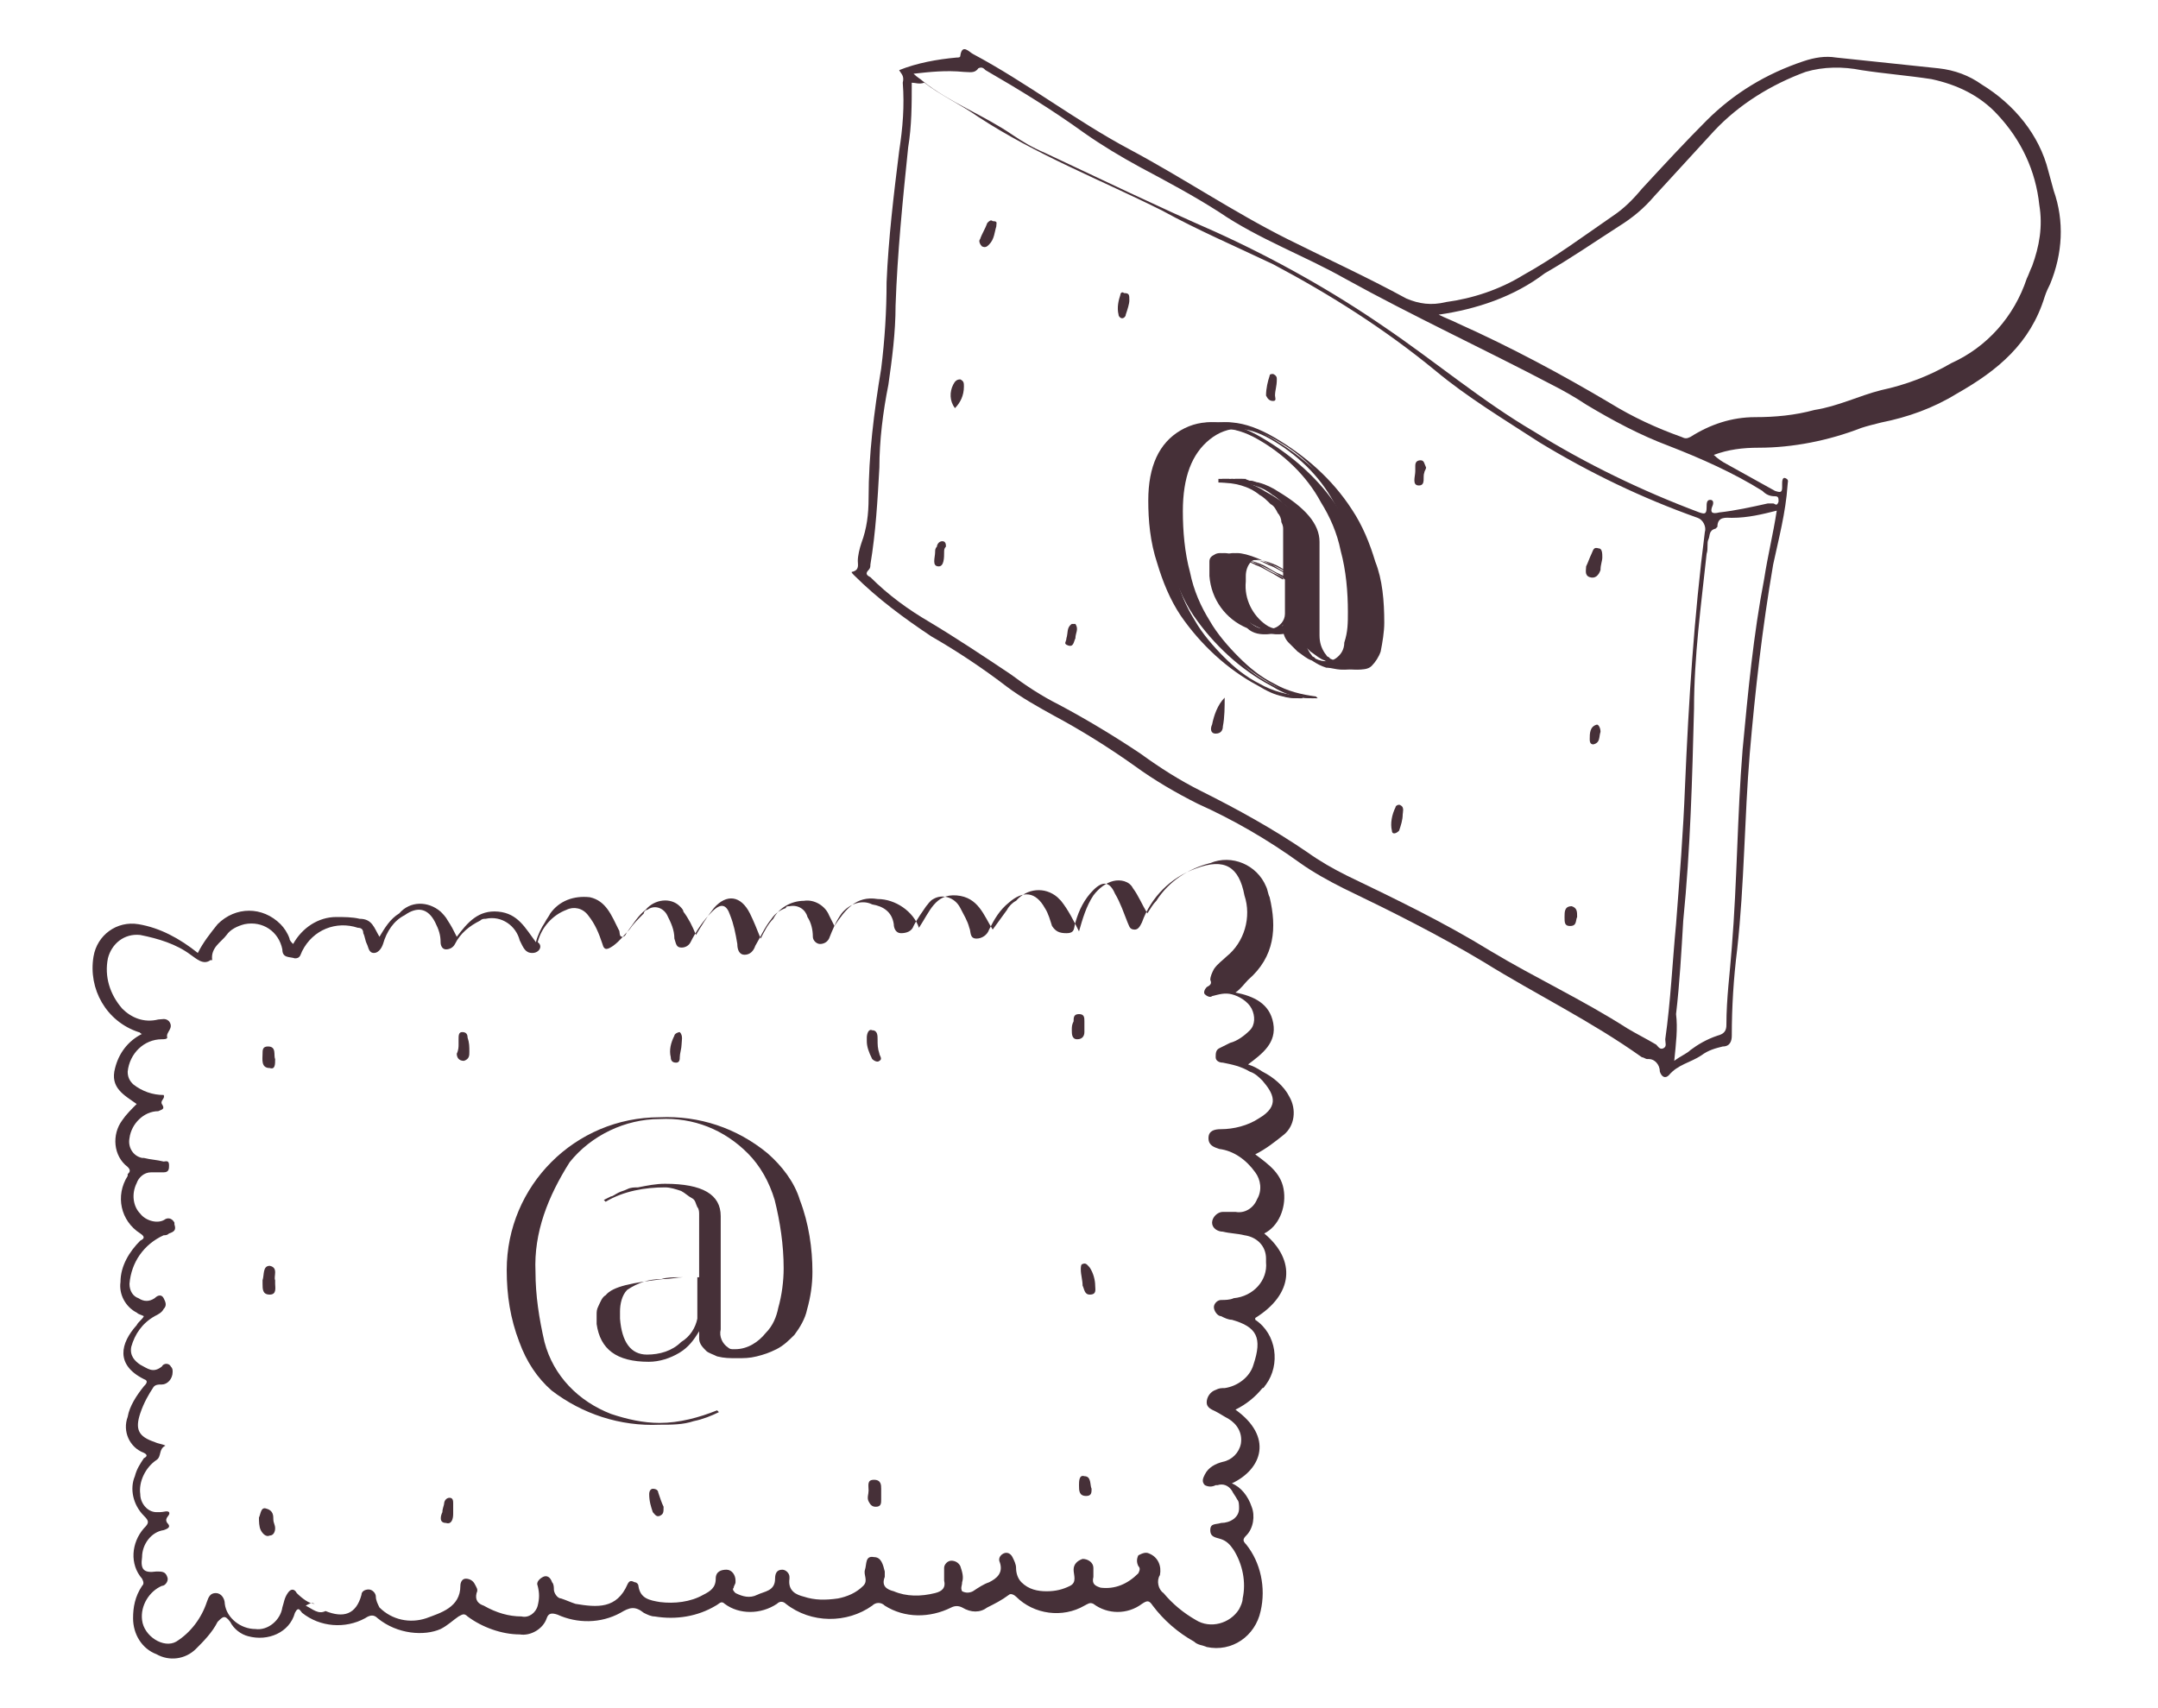 <?xml version="1.0" encoding="utf-8"?>
<!-- Generator: Adobe Illustrator 24.3.0, SVG Export Plug-In . SVG Version: 6.00 Build 0)  -->
<svg version="1.1" id="Calque_1" xmlns="http://www.w3.org/2000/svg" xmlns:xlink="http://www.w3.org/1999/xlink" x="0px" y="0px"
	 viewBox="0 0 120 95" style="enable-background:new 0 0 120 95;" xml:space="preserve">
<style type="text/css">
	.st0{fill:#463038;}
</style>
<g>
	<g id="Calque_2_Image" transform="translate(0 0)">
		<g id="Groupe_357" transform="translate(0 0)">
			<path id="Tracé_779" class="st0" d="M50,3.9c1-0.4,2.1-0.6,3.2-0.7c0.1,0,0.2,0,0.2-0.1c0.1-0.7,0.5-0.2,0.7-0.1
				c3,1.6,5.7,3.7,8.7,5.3s5.8,3.5,8.8,5c2.2,1.1,4.4,2.1,6.6,3.3c0.7,0.3,1.4,0.4,2.2,0.2c1.5-0.2,3-0.7,4.3-1.5
				c1.8-1,3.4-2.2,5-3.3c0.6-0.4,1.1-0.9,1.6-1.5c1.2-1.3,2.4-2.6,3.6-3.8c1.5-1.5,3.3-2.6,5.4-3.3c0.6-0.2,1.2-0.3,1.8-0.2
				c1.9,0.2,3.8,0.4,5.7,0.6c0.9,0.1,1.7,0.4,2.4,0.9c1.8,1.1,3.2,2.8,3.7,4.8c0.1,0.4,0.2,0.7,0.3,1.1c0.6,1.7,0.5,3.5-0.2,5.2
				c-0.1,0.2-0.2,0.4-0.3,0.7c-0.8,2.6-2.6,4.1-4.9,5.4c-1.3,0.8-2.7,1.3-4.2,1.6c-0.4,0.1-0.8,0.2-1.1,0.3
				c-1.8,0.7-3.8,1.1-5.7,1.1c-0.9,0-1.7,0.1-2.5,0.4c0.2,0.2,0.5,0.4,0.7,0.5c0.9,0.5,1.8,1,2.7,1.5c0.3,0.1,0.4,0.1,0.4-0.2
				c0-0.1,0-0.1,0-0.2s0-0.4,0.2-0.3s0.1,0.2,0.1,0.4c-0.1,1.5-0.5,3-0.8,4.4c-0.6,3.5-1,7-1.3,10.5c-0.3,3.6-0.3,7.3-0.7,10.9
				c-0.2,1.6-0.3,3.2-0.3,4.8c0,0.3-0.1,0.6-0.5,0.6c-0.4,0.1-0.8,0.2-1.2,0.5c-0.6,0.4-1.3,0.5-1.8,1.1c-0.2,0.2-0.4,0.1-0.5-0.2
				c0-0.4-0.3-0.7-0.6-0.7c0,0,0,0-0.1,0s-0.2-0.1-0.3-0.1c-2.8-2-5.9-3.5-8.8-5.3c-2.5-1.5-5.1-2.8-7.8-4.1
				C73.9,49,73,48.5,72.3,48c-1.8-1.3-3.7-2.4-5.7-3.3c-1.2-0.6-2.4-1.3-3.5-2.1c-1.4-1-3-2-4.5-2.8c-0.9-0.5-1.8-1-2.6-1.6
				c-1.3-1-2.8-2-4.2-2.8c-1.5-1-3-2.1-4.3-3.4c-0.1-0.1-0.2-0.2-0.1-0.2c0.4-0.1,0.3-0.4,0.3-0.6c0-0.3,0.1-0.7,0.2-1
				c0.3-0.8,0.4-1.6,0.4-2.5c0-2.4,0.3-4.8,0.7-7.2c0.2-1.6,0.3-3.2,0.3-4.8c0.1-2.4,0.4-4.9,0.7-7.3c0.2-1.3,0.3-2.5,0.2-3.8
				C50.3,4.2,50.1,4.1,50,3.9z M50.7,4.6c0,1.2,0,2.4-0.2,3.6c-0.3,2.9-0.6,5.9-0.7,8.8c0,1.5-0.2,3-0.4,4.4
				c-0.3,1.5-0.5,3.1-0.5,4.6c-0.1,1.8-0.2,3.6-0.5,5.4c0,0.1,0,0.2-0.1,0.3c-0.2,0.2-0.1,0.3,0.1,0.4c1,1,2.1,1.8,3.3,2.5
				c1.5,0.9,3,1.9,4.5,2.9c0.8,0.6,1.7,1.2,2.7,1.7c1.5,0.8,3,1.7,4.5,2.7c1.1,0.8,2.2,1.5,3.4,2.1c2,1,4,2.1,5.9,3.4
				c0.7,0.5,1.4,0.9,2.2,1.3c2.7,1.3,5.4,2.6,8,4.2c2.5,1.5,5.1,2.7,7.6,4.3c0.5,0.3,1.1,0.6,1.6,0.9c0.1,0.1,0.2,0.3,0.4,0.2
				c0.2-0.1,0.1-0.3,0.1-0.5c0.3-2.1,0.4-4.3,0.6-6.4c0.2-2.6,0.4-5.1,0.5-7.7c0.2-4.7,0.5-9.4,1.1-14.1c0.1-0.3-0.1-0.7-0.4-0.8
				l0,0c-3.1-1.1-6-2.5-8.8-4.2c-2-1.3-4-2.5-5.8-4c-2.8-2.3-5.8-4.2-9-5.9c-2.1-1-4.2-1.9-6.2-3c-3.4-1.7-7-3.1-10.2-5.2
				c-1-0.7-2.1-1.2-3-1.9C51.1,4.7,50.9,4.6,50.7,4.6L50.7,4.6z M80,17.5c0.4,0.2,0.7,0.3,1.1,0.5c2.9,1.3,5.7,2.8,8.4,4.4
				c1.3,0.8,2.6,1.4,4,1.9c0.2,0.1,0.3,0.1,0.5,0c1.1-0.7,2.3-1.1,3.6-1.1c1.1,0,2.2-0.1,3.3-0.4c1.3-0.2,2.5-0.8,3.7-1.1
				c1.4-0.3,2.7-0.8,3.9-1.5c2-0.9,3.5-2.6,4.2-4.7c0.1-0.2,0.2-0.5,0.3-0.7c0.4-1.1,0.6-2.2,0.4-3.4c-0.2-1.9-1-3.6-2.3-5
				c-1-1.1-2.3-1.7-3.7-2c-1.3-0.2-2.6-0.3-3.9-0.5c-1-0.2-2.1-0.2-3.1,0.1c-1.9,0.7-3.7,1.8-5.1,3.3c-1.1,1.2-2.2,2.4-3.3,3.6
				c-0.6,0.7-1.2,1.2-2,1.7c-1.4,0.9-2.7,1.8-4.1,2.6C84.2,16.5,82.1,17.2,80,17.5L80,17.5z M50.8,4.1c0.2,0.2,0.4,0.3,0.5,0.4
				c1.5,1.2,3.4,1.9,5,3c0.6,0.4,1.1,0.7,1.8,1c3.2,1.5,6.3,3,9.5,4.4c3.3,1.5,6.5,3.3,9.4,5.3c2.8,1.9,5.4,4.1,8.3,5.8
				c2.9,1.8,6,3.3,9.2,4.5c0.3,0.1,0.4,0.1,0.4-0.3c0-0.2,0-0.4,0.2-0.4s0.2,0.2,0.1,0.4c-0.1,0.3,0,0.4,0.4,0.3
				c0.9-0.1,1.8-0.3,2.7-0.5c0.1,0,0.2,0,0.3,0c0.1,0,0.2,0.2,0.3-0.1c0-0.2,0-0.3-0.2-0.3c-0.3,0-0.5-0.1-0.7-0.3
				c-1.6-1-3.4-1.8-5.2-2.5c-1.6-0.6-3.1-1.4-4.6-2.3c-0.6-0.4-1.3-0.8-1.9-1.1c-3.8-2-7.7-3.8-11.5-5.9c-2.3-1.3-4.8-2.2-7-3.7
				c-1.4-0.9-2.9-1.7-4.4-2.5c-1.1-0.6-2.1-1.2-3.1-1.9c-1.8-1.3-3.6-2.4-5.5-3.5c-0.1-0.1-0.2-0.2-0.4-0.1C54.2,4.1,53.9,4,53.6,4
				C52.6,3.9,51.7,4,50.8,4.1z M93.1,59c0.4-0.3,0.7-0.4,0.9-0.6c0.4-0.3,0.9-0.6,1.5-0.8c0.4-0.1,0.5-0.3,0.5-0.6
				c0-1.5,0.2-2.9,0.3-4.3c0.3-3.7,0.3-7.3,0.6-11c0.3-3.2,0.6-6.4,1.2-9.5c0.2-1.3,0.5-2.5,0.7-3.8c-0.8,0.2-1.6,0.4-2.5,0.4
				c-0.3,0-0.8-0.1-0.8,0.5l-0.1,0.1C95,29.5,95.1,29.8,95,30s0,0.5-0.1,0.8c-0.3,2.8-0.7,5.7-0.7,8.6c-0.1,3.9-0.2,7.8-0.6,11.8
				c-0.1,1.7-0.2,3.5-0.4,5.2C93.3,57.2,93.2,58,93.1,59L93.1,59z"/>
			<path id="Tracé_780" class="st0" d="M21.1,52.1c0.3-0.5,0.6-1,1.1-1.3c0.6-0.7,1.6-0.7,2.3-0.1c0.1,0.1,0.3,0.3,0.4,0.5
				c0.2,0.3,0.3,0.5,0.5,0.9c0.6-0.8,1.2-1.5,2.3-1.4c1.1,0.1,1.5,0.9,2.1,1.7c0.1-0.4,0.3-0.8,0.5-1.1c0.1-0.2,0.2-0.3,0.3-0.5
				c0.5-0.7,1.3-1,2.2-0.9c0.9,0.2,1.2,1,1.6,1.8c0.1,0.1,0,0.4,0.2,0.4s0.2-0.2,0.3-0.3c0.3-0.4,0.6-0.9,1-1.2
				c0.5-0.6,1.4-0.7,1.9-0.2c0.1,0.1,0.2,0.2,0.2,0.3c0.3,0.4,0.5,0.8,0.7,1.3c0.3-0.5,0.6-1,1-1.5c0.7-0.8,1.5-0.7,2,0.3
				c0.2,0.4,0.4,0.9,0.6,1.4c0.2-0.4,0.4-0.8,0.7-1.1c0.3-0.6,1-1,1.7-1c0.6-0.1,1.2,0.3,1.4,0.8c0.1,0.2,0.2,0.4,0.3,0.6
				c0.6-0.9,1.2-1.7,2.4-1.5c1,0,2,0.7,2.3,1.6c0.6-0.9,0.9-1.9,2.1-1.8c1.2,0.1,1.5,1.1,2,1.9c0.3-0.4,0.5-0.7,0.8-1.1
				c0.1-0.2,0.3-0.4,0.5-0.5c0.6-0.7,1.6-0.8,2.3-0.2c0.1,0.1,0.1,0.1,0.2,0.2c0.4,0.5,0.7,1.1,1,1.7c0.2-0.7,0.4-1.4,0.8-2
				c0.3-0.4,0.7-0.7,1.1-0.8c0.4-0.1,0.9,0,1.1,0.4c0.3,0.4,0.5,0.9,0.8,1.4c0.2-0.3,0.3-0.5,0.5-0.7c0.7-1.1,1.8-1.8,3-2.1
				c1.2-0.5,2.6,0.1,3.1,1.3c0.1,0.2,0.1,0.4,0.2,0.6c0.4,1.7,0.3,3.3-1.2,4.6c-0.2,0.2-0.4,0.5-0.7,0.7c1,0.2,1.9,0.6,2.1,1.7
				c0.2,1.1-0.6,1.7-1.4,2.3c0.3,0.1,0.5,0.2,0.8,0.4c0.6,0.3,1.2,0.8,1.5,1.4c0.4,0.7,0.3,1.6-0.3,2.1c-0.5,0.4-1,0.8-1.6,1.1
				c0.8,0.6,1.5,1.1,1.6,2.1c0.1,0.9-0.3,1.9-1.1,2.3c1.8,1.5,1.6,3.4-0.5,4.7v0.1c1.2,0.8,1.4,2.5,0.6,3.6
				c-0.1,0.1-0.1,0.2-0.2,0.2c-0.4,0.5-0.9,0.9-1.5,1.2c2.1,1.5,1.5,3.3-0.2,4.1c0.5,0.2,0.9,0.7,1.1,1.3c0.2,0.5,0.1,1.2-0.3,1.6
				c-0.2,0.2-0.2,0.3,0,0.5c0.8,1,1.1,2.4,0.8,3.7c-0.3,1.4-1.6,2.3-3,2c-0.2-0.1-0.5-0.1-0.7-0.3c-0.9-0.5-1.7-1.2-2.3-2
				c-0.2-0.3-0.3-0.3-0.6-0.1c-0.8,0.6-1.9,0.6-2.7,0c-0.2-0.1-0.3,0-0.5,0.1c-1.2,0.7-2.8,0.5-3.8-0.5c-0.1-0.1-0.3-0.2-0.4-0.1
				l0,0c-0.4,0.3-0.8,0.5-1.2,0.7c-0.4,0.3-0.9,0.3-1.4,0c-0.2-0.1-0.4-0.1-0.6,0c-1.2,0.6-2.6,0.6-3.7-0.1c-0.2-0.2-0.5-0.2-0.7,0
				c-1.4,1-3.4,1-4.8-0.1c-0.1-0.1-0.3-0.2-0.5,0c-0.9,0.6-2.1,0.6-2.9,0c-0.2-0.2-0.3,0-0.5,0.1c-1,0.6-2.2,0.8-3.4,0.6
				c-0.2,0-0.4-0.1-0.6-0.2c-0.5-0.4-0.8-0.3-1.3,0c-1.1,0.6-2.4,0.6-3.5,0.1c-0.3-0.1-0.5-0.1-0.6,0.2c-0.2,0.6-0.9,1-1.5,0.9
				c-1,0-2.1-0.4-2.9-1c-0.2-0.2-0.3-0.1-0.5,0c-0.3,0.2-0.6,0.5-1,0.7C23.6,91,22.1,90.9,21,90c-0.2-0.2-0.4-0.2-0.7,0
				c-1.1,0.6-2.5,0.5-3.5-0.3c-0.1-0.1-0.2-0.4-0.4,0c-0.3,1.1-1.5,1.6-2.6,1.3c-0.4-0.1-0.8-0.4-1-0.8c-0.3-0.4-0.4-0.3-0.7,0
				c-0.3,0.6-0.8,1.1-1.2,1.5c-0.6,0.6-1.5,0.7-2.2,0.3c-0.8-0.3-1.3-1.1-1.3-2c0-0.6,0.1-1.2,0.5-1.8C8,88.1,8,88,7.9,87.8
				C7.2,87,7.3,85.8,8,85c0.3-0.3,0.3-0.4,0-0.7c-0.6-0.6-0.8-1.5-0.5-2.2c0.1-0.4,0.3-0.7,0.5-1c0.2-0.1,0.2-0.2,0-0.3
				c-0.8-0.3-1.2-1.2-0.9-2l0,0c0.1-0.6,0.5-1.2,0.9-1.7c0.1-0.1,0.3-0.3,0-0.4c-1.6-0.8-1.3-2-0.4-3c0.1-0.2,0.3-0.3,0.4-0.5
				c-0.2-0.1-0.3-0.1-0.4-0.2c-0.6-0.3-1-1-0.9-1.7c0-0.9,0.5-1.7,1.1-2.3c0.2-0.1,0.3-0.2,0-0.4c-1.1-0.7-1.4-2.1-0.7-3.2
				c0,0,0,0,0-0.1c0.1-0.1,0.2-0.2,0-0.4c-0.8-0.6-0.9-1.8-0.3-2.6l0,0C7,62,7.3,61.7,7.6,61.4c-0.7-0.5-1.5-0.9-1.2-2
				c0.2-0.8,0.7-1.5,1.5-1.9c-0.1,0-0.1-0.1-0.2-0.1c-1.8-0.6-2.8-2.4-2.5-4.2c0.2-1.2,1.3-2,2.5-1.8S10,52.2,11,53
				c0.3-0.6,0.7-1.1,1.1-1.6c1-1,2.5-1,3.5,0c0.2,0.2,0.4,0.5,0.5,0.8c0,0.1,0.1,0.2,0.2,0.3c0.5-0.9,1.4-1.5,2.4-1.5
				c0.4,0,0.9,0,1.3,0.1C20.7,51.1,20.8,51.6,21.1,52.1z M17.5,89.2c-0.2-0.1-0.3,0-0.5,0.1c0.4,0.2,0.7,0.5,1.1,0.3l0,0
				c1,0.4,1.7,0.2,2-0.9c0-0.2,0.2-0.3,0.4-0.3c0.2,0,0.4,0.2,0.4,0.4l0,0c0,0.2,0.1,0.4,0.2,0.6c0.7,0.7,1.7,0.9,2.6,0.6
				c0.8-0.3,1.9-0.6,1.9-1.8c0-0.2,0.1-0.4,0.3-0.4c0.2,0,0.4,0.1,0.5,0.3c0.1,0.2,0.2,0.3,0.1,0.5c-0.1,0.4,0.1,0.6,0.4,0.7
				c0.7,0.4,1.4,0.6,2.1,0.6c0.4,0.1,0.8-0.2,0.9-0.6s0.1-0.7,0-1.1c-0.1-0.2,0.1-0.4,0.3-0.5l0,0c0.2-0.1,0.4,0,0.5,0.3
				c0.1,0.1,0.1,0.3,0.1,0.4c0,0.2,0.2,0.5,0.4,0.5c0.3,0.1,0.5,0.2,0.8,0.3c1.2,0.2,2.3,0.3,2.9-1.1c0.1-0.2,0.2-0.2,0.4-0.1
				c0.1,0,0.2,0.1,0.2,0.2c0.1,0.7,0.6,0.8,1.2,0.9c0.8,0.1,1.7,0,2.4-0.4c0.4-0.2,0.7-0.4,0.7-0.9c0-0.4,0.3-0.5,0.6-0.5
				s0.5,0.3,0.5,0.6V88c0,0.1-0.1,0.2-0.1,0.3c-0.1,0.1,0,0.2,0.1,0.3c0.4,0.2,0.8,0.3,1.2,0.1c0.4-0.2,1-0.2,1-0.9
				c0-0.3,0.1-0.5,0.4-0.5c0.2,0,0.4,0.2,0.4,0.4v0.1c-0.1,0.7,0.4,0.9,0.8,1c0.6,0.2,1.2,0.2,1.9,0.1c0.5-0.1,1-0.3,1.4-0.7
				c0.3-0.3,0-0.6,0.1-0.9s0-0.8,0.5-0.7c0.4,0,0.5,0.4,0.6,0.8c0,0.1,0,0.2,0,0.3c-0.2,0.5,0.1,0.7,0.5,0.8
				c0.7,0.3,1.5,0.3,2.3,0.1c0.4-0.1,0.6-0.3,0.5-0.7c0-0.2,0-0.4,0-0.7c0-0.2,0.2-0.4,0.4-0.4s0.4,0.1,0.5,0.3
				c0.1,0.3,0.2,0.6,0.1,0.9c0,0.2-0.1,0.3,0,0.5c0.2,0.1,0.4,0.1,0.6,0c0.3-0.2,0.6-0.4,0.9-0.5c0.4-0.2,0.8-0.5,0.6-1.1
				c-0.1-0.2,0-0.4,0.2-0.5l0,0c0.2-0.1,0.4,0,0.5,0.2s0.2,0.4,0.2,0.6c0,0.3,0.1,0.6,0.3,0.8c0.4,0.4,0.9,0.5,1.4,0.5
				s0.9-0.1,1.3-0.3c0.4-0.2,0.2-0.6,0.2-0.9s0.2-0.5,0.5-0.6c0.3,0,0.6,0.2,0.6,0.5c0,0.2,0,0.3,0,0.5c-0.1,0.4,0.1,0.5,0.4,0.6
				c0.8,0.1,1.5-0.2,2.1-0.8c0.1-0.2,0.1-0.3,0-0.4c-0.1-0.2-0.1-0.4,0-0.6c0.2-0.1,0.4-0.2,0.6-0.1c0.5,0.2,0.7,0.7,0.6,1.2l0,0
				c-0.2,0.3-0.1,0.8,0.2,1c0.5,0.6,1.1,1.1,1.8,1.5c0.8,0.5,1.9,0.2,2.4-0.6c0.1-0.2,0.2-0.4,0.2-0.6c0.2-0.9,0-1.9-0.5-2.7
				c-0.2-0.3-0.4-0.5-0.7-0.6c-0.3-0.1-0.6-0.1-0.6-0.5s0.3-0.3,0.6-0.4c0.5,0,1-0.3,1-0.8c0-0.2,0-0.4-0.1-0.5
				c-0.1-0.2-0.2-0.3-0.3-0.5c-0.2-0.3-0.5-0.4-0.8-0.3c0,0,0,0-0.1,0c-0.2,0.1-0.4,0.1-0.6,0c-0.2-0.2-0.1-0.4,0-0.6
				c0.2-0.4,0.6-0.6,1-0.7c0.5-0.1,0.9-0.5,1-1c0.1-0.6-0.2-1.1-0.7-1.4c-0.2-0.1-0.5-0.3-0.7-0.4s-0.5-0.2-0.5-0.5s0.2-0.6,0.5-0.7
				c0.2-0.1,0.3-0.1,0.5-0.1c0.7-0.1,1.4-0.6,1.6-1.3c0.5-1.5,0.2-2.1-1.2-2.5c-0.2,0-0.4-0.1-0.6-0.2c-0.2,0-0.4-0.3-0.4-0.5
				s0.2-0.4,0.4-0.4c0.2,0,0.5,0,0.7-0.1c1.1-0.1,1.9-1,1.8-2c0-0.1,0-0.1,0-0.2c0-0.7-0.5-1.2-1.2-1.3c-0.4-0.1-0.8-0.1-1.2-0.2
				c-0.3,0-0.6-0.2-0.6-0.5s0.3-0.6,0.6-0.6l0,0c0.2,0,0.5,0,0.7,0c0.5,0.1,1-0.2,1.2-0.7c0.3-0.5,0.2-1.1-0.1-1.5
				c-0.5-0.7-1.2-1.2-2-1.3c-0.3-0.1-0.6-0.2-0.6-0.6s0.3-0.5,0.7-0.5c0.7,0,1.5-0.2,2.1-0.6c1.2-0.7,0.8-1.4,0.2-2.1
				c-0.2-0.2-0.4-0.4-0.7-0.5c-0.5-0.3-1-0.4-1.5-0.5c-0.2,0-0.4-0.1-0.4-0.3s0-0.4,0.2-0.5s0.4-0.2,0.6-0.3
				c0.4-0.1,0.8-0.4,1.1-0.7c0.3-0.3,0.3-0.8,0.1-1.2c-0.2-0.4-0.7-0.7-1.1-0.8s-0.7,0-1.1,0.1c-0.1,0.1-0.3,0-0.4-0.1
				s0-0.3,0.1-0.4l0,0c0.2-0.1,0.3-0.2,0.2-0.4c0-0.2,0.1-0.4,0.2-0.6c0.2-0.3,0.5-0.5,0.7-0.7c1-0.8,1.4-2.2,1-3.4
				c-0.3-1.6-1.1-2.1-2.7-1.5c-1.4,0.5-2.5,1.6-3,3c-0.1,0.2-0.2,0.4-0.4,0.4c-0.3,0-0.3-0.2-0.4-0.4c-0.2-0.5-0.4-1.1-0.7-1.6
				c-0.3-0.7-0.7-0.7-1.2-0.2s-0.8,1.1-1,1.8c-0.1,0.3,0,0.6-0.5,0.6c-0.4,0-0.6-0.1-0.8-0.4c-0.1-0.3-0.2-0.7-0.4-1
				c-0.5-0.9-1.2-1-2-0.3c-0.5,0.4-0.8,0.9-1.1,1.5c-0.1,0.3-0.4,0.5-0.7,0.5c-0.4,0-0.3-0.4-0.4-0.6c-0.1-0.4-0.3-0.7-0.5-1.1
				c-0.3-0.6-1-0.8-1.5-0.5c-0.2,0.1-0.3,0.3-0.4,0.4c-0.2,0.3-0.5,0.7-0.7,1.1c-0.1,0.3-0.4,0.4-0.7,0.4s-0.4-0.3-0.4-0.5
				c-0.1-0.7-0.6-1-1.2-1.1c-0.6-0.3-1.3,0-1.7,0.5c-0.3,0.4-0.5,0.9-0.7,1.4c-0.1,0.2-0.3,0.3-0.5,0.3s-0.4-0.2-0.4-0.4
				c0-0.4-0.1-0.8-0.3-1.1c-0.1-0.4-0.5-0.7-1-0.6c-0.1,0-0.2,0-0.2,0.1c-0.3,0.1-0.6,0.3-0.8,0.6c-0.4,0.5-0.6,1-0.9,1.5
				c-0.1,0.3-0.3,0.5-0.6,0.5S41,52.8,41,52.5c-0.1-0.6-0.2-1.1-0.4-1.6c-0.2-0.6-0.5-0.7-1-0.2s-0.9,1.1-1.2,1.7
				c-0.1,0.2-0.3,0.3-0.5,0.3c-0.3,0-0.3-0.2-0.4-0.5c0-0.5-0.2-0.9-0.4-1.3c-0.2-0.4-0.7-0.6-1.1-0.3c-0.1,0-0.2,0.1-0.2,0.2
				c-0.3,0.3-0.6,0.6-0.8,0.9c-0.3,0.3-0.5,0.6-0.9,0.9c-0.3,0.2-0.5,0.3-0.6-0.1c-0.2-0.6-0.4-1.1-0.8-1.6
				c-0.3-0.4-0.8-0.5-1.2-0.3c-0.8,0.3-1.4,1-1.6,1.8c0.3,0.2,0.1,0.6-0.3,0.6s-0.5-0.3-0.7-0.7c-0.2-0.8-1-1.4-1.9-1.2
				c-0.1,0-0.2,0-0.3,0.1c-0.6,0.3-1.1,0.7-1.4,1.3c-0.1,0.2-0.3,0.3-0.5,0.3s-0.3-0.2-0.3-0.4c0-0.4-0.1-0.7-0.3-1.1
				c-0.4-0.8-1-0.9-1.7-0.4c-0.6,0.3-1,0.9-1.2,1.6C21.2,52.8,21,53,20.8,53c-0.3,0-0.3-0.3-0.4-0.5s-0.1-0.4-0.2-0.6
				c0-0.2-0.1-0.3-0.3-0.3c-1.2-0.4-2.5,0.1-3.1,1.3c-0.1,0.2-0.1,0.4-0.4,0.4c-0.3-0.1-0.7,0-0.7-0.5c-0.2-1-1.1-1.6-2.1-1.4
				c-0.4,0.1-0.8,0.3-1,0.6c-0.3,0.4-0.9,0.7-0.8,1.4h-0.1c-0.4,0.3-0.8-0.1-1.1-0.3c-0.8-0.6-1.8-0.9-2.8-1.1
				c-0.9-0.1-1.6,0.5-1.8,1.3c-0.2,1,0.1,2,0.8,2.8c0.5,0.5,1.2,0.8,2,0.6c0.2,0,0.4-0.1,0.6,0.1c0.3,0.4-0.2,0.6-0.1,0.9
				c0,0.1-0.2,0.1-0.3,0.1c-1,0-1.8,0.8-1.9,1.8c0,0.3,0.1,0.5,0.3,0.7c0.5,0.4,1.1,0.6,1.7,0.6c0.1,0.2-0.2,0.3-0.1,0.5
				c0.2,0.3,0,0.3-0.2,0.4c-0.8,0-1.5,0.7-1.6,1.5c-0.1,0.5,0.2,1,0.7,1.1H8c0.4,0.1,0.7,0.1,1.1,0.2c0.1,0,0.3-0.1,0.3,0.2
				c0,0.2,0,0.4-0.3,0.4c-0.2,0-0.4,0-0.7,0c-0.4,0-0.7,0.3-0.8,0.6c-0.3,0.6-0.2,1.3,0.2,1.7c0.3,0.4,1,0.6,1.4,0.3
				c0.2-0.1,0.4,0,0.5,0.2c0,0,0,0,0,0.1c0.1,0.3,0,0.4-0.3,0.5c-0.1,0.1-0.2,0.1-0.3,0.1c-1.1,0.5-1.8,1.5-1.9,2.7
				c0,0.4,0.2,0.7,0.5,0.8c0.3,0.2,0.6,0.2,0.9,0C8.8,72,9,72,9.1,72.2s0.2,0.4,0,0.6C9,73,8.8,73.1,8.6,73.2
				c-0.7,0.4-1.1,1-1.3,1.7c-0.1,0.5,0.2,0.8,0.5,1C8.2,76.1,8.5,76.4,9,76c0.1-0.2,0.4-0.2,0.5,0c0.1,0.1,0.1,0.2,0.1,0.3
				C9.6,76.7,9.3,77,9,77c-0.2,0-0.4,0-0.5,0.2C8.3,77.5,8,78,7.8,78.6c-0.3,0.9-0.1,1.3,0.8,1.6c0.2,0.1,0.4,0.1,0.6,0.2
				C8.8,80.6,9,81,8.7,81.2c-0.6,0.4-1,1.2-0.9,1.9c0,0.5,0.4,1,0.9,1c0.1,0,0.1,0,0.2,0c0.2,0,0.4-0.1,0.5,0
				c0.1,0.2-0.3,0.3-0.1,0.6c0.2,0.2,0.1,0.3-0.2,0.4c-0.7,0.1-1.2,0.8-1.2,1.5c-0.1,0.7,0.1,0.9,0.8,0.8c0.3,0,0.5,0,0.6,0.3
				c0.1,0.2-0.1,0.5-0.3,0.5l0,0c-0.7,0.3-1.2,1.1-1.1,1.9C8,91,9.1,91.7,9.8,91.3c0.8-0.5,1.4-1.3,1.7-2.2c0.1-0.3,0.2-0.5,0.5-0.5
				s0.5,0.3,0.5,0.6c0.1,0.8,0.9,1.4,1.7,1.4c0.7,0.1,1.4-0.5,1.5-1.2c0.1-0.3,0.1-0.5,0.3-0.8c0.2-0.3,0.4-0.2,0.5,0
				C16.8,88.9,17.2,89.2,17.5,89.2L17.5,89.2z"/>
			<path id="Tracé_781" class="st0" d="M89.1,31c0,0.2-0.1,0.4-0.1,0.7c-0.1,0.3-0.3,0.5-0.6,0.4c-0.3-0.1-0.2-0.4-0.2-0.6
				c0.1-0.2,0.2-0.5,0.3-0.7c0.1-0.2,0.1-0.4,0.4-0.3C89.1,30.5,89.1,30.8,89.1,31z"/>
			<path id="Tracé_782" class="st0" d="M68.1,38.8c0,0.5,0,1.1-0.1,1.6c0,0.2-0.1,0.4-0.4,0.4s-0.3-0.3-0.2-0.5
				C67.5,39.8,67.7,39.2,68.1,38.8z"/>
			<path id="Tracé_783" class="st0" d="M78,45.3c0,0.3-0.1,0.6-0.2,0.9c-0.2,0.2-0.4,0.2-0.4,0c-0.1-0.4,0-0.9,0.2-1.3
				c0-0.1,0.2-0.2,0.3-0.1l0,0C78.1,44.9,78,45.2,78,45.3z"/>
			<path id="Tracé_784" class="st0" d="M55.4,12.6c-0.1,0.3-0.1,0.7-0.4,1c-0.1,0.1-0.2,0.2-0.4,0.1c-0.1-0.1-0.2-0.3-0.1-0.4
				c0.1-0.3,0.3-0.6,0.4-0.9c0.1-0.1,0.2-0.2,0.3-0.1C55.5,12.3,55.4,12.4,55.4,12.6z"/>
			<path id="Tracé_785" class="st0" d="M53.1,22.7c-0.3-0.4-0.3-0.9-0.1-1.3c0.1-0.2,0.2-0.3,0.4-0.3c0.2,0.1,0.2,0.2,0.2,0.4
				C53.6,22,53.4,22.4,53.1,22.7z"/>
			<path id="Tracé_786" class="st0" d="M71,21.1c0,0.4-0.1,0.6-0.1,0.9c0,0.1,0.1,0.3-0.1,0.3s-0.3-0.1-0.4-0.3l0,0
				c0-0.4,0.1-0.8,0.2-1.1c0-0.1,0.1-0.1,0.2-0.1l0,0C71,20.9,71,21,71,21.1z"/>
			<path id="Tracé_787" class="st0" d="M79.2,26.3c-0.1,0.2,0.1,0.7-0.3,0.7s-0.2-0.5-0.2-0.8c0-0.1,0-0.2,0-0.3
				c0-0.2,0.1-0.3,0.3-0.3c0.2,0,0.2,0.2,0.3,0.4C79.3,26.1,79.2,26.2,79.2,26.3z"/>
			<path id="Tracé_788" class="st0" d="M59.3,35.5c0.1-0.3,0-0.6,0.3-0.8c0.1,0,0.2,0,0.2,0c0.2,0.3,0,0.5,0,0.8l0,0
				c-0.1,0.2-0.1,0.5-0.4,0.4S59.3,35.7,59.3,35.5z"/>
			<path id="Tracé_789" class="st0" d="M52.5,30.7c0,0.3,0,0.8-0.3,0.8c-0.4,0-0.2-0.5-0.2-0.8c0-0.1,0-0.2,0.1-0.3
				c0-0.1,0.1-0.3,0.3-0.3s0.2,0.2,0.2,0.3C52.5,30.5,52.5,30.6,52.5,30.7z"/>
			<path id="Tracé_790" class="st0" d="M87.7,51c-0.1,0.2,0,0.5-0.4,0.5C87,51.5,87,51.3,87,51s0-0.6,0.4-0.6
				C87.7,50.5,87.7,50.7,87.7,51z"/>
			<path id="Tracé_791" class="st0" d="M62.8,16.7c0,0.2-0.1,0.5-0.2,0.8c0,0.1-0.1,0.2-0.2,0.2c-0.1,0-0.2-0.1-0.2-0.2
				c-0.1-0.4,0-0.8,0.1-1.1c0-0.1,0.1-0.2,0.2-0.1l0,0C62.8,16.3,62.8,16.4,62.8,16.7z"/>
			<path id="Tracé_792" class="st0" d="M89,40.7c-0.1,0.3,0,0.6-0.4,0.7c-0.2,0-0.2-0.2-0.2-0.3c0-0.3,0-0.7,0.4-0.8
				C88.9,40.3,89,40.5,89,40.7z"/>
			<path id="Tracé_793" class="st0" d="M15.2,84.5c0,0.2,0.1,0.3,0.1,0.5s-0.1,0.4-0.3,0.4c-0.2,0.1-0.4-0.1-0.5-0.3l0,0
				c-0.1-0.2-0.1-0.5-0.1-0.7c0.1-0.2,0.1-0.6,0.4-0.5C15.2,84,15.2,84.3,15.2,84.5z"/>
			<path id="Tracé_794" class="st0" d="M15.3,71.2c0,0.1,0,0.2,0,0.2c0,0.2,0.1,0.6-0.3,0.6s-0.4-0.3-0.4-0.6c0-0.1,0-0.1,0-0.2
				c0.1-0.3,0-0.8,0.4-0.8C15.5,70.5,15.2,71,15.3,71.2z"/>
			<path id="Tracé_795" class="st0" d="M36.9,83.8c0,0.3,0,0.4-0.2,0.5s-0.3-0.1-0.4-0.2c-0.1-0.3-0.2-0.6-0.2-1
				c0-0.2,0.1-0.3,0.2-0.3c0.2,0,0.3,0.1,0.3,0.2C36.7,83.3,36.8,83.6,36.9,83.8z"/>
			<path id="Tracé_796" class="st0" d="M25.5,58.1c0-0.1,0-0.2,0-0.3c0-0.2,0-0.4,0.2-0.4s0.3,0.1,0.3,0.3c0.1,0.3,0.1,0.5,0.1,0.8
				c0,0.2,0,0.4-0.3,0.5c-0.3,0-0.4-0.2-0.4-0.4C25.5,58.4,25.5,58.2,25.5,58.1L25.5,58.1z"/>
			<path id="Tracé_797" class="st0" d="M60.9,71.5c0,0.2,0.1,0.5-0.3,0.5c-0.3,0-0.3-0.3-0.4-0.5c0-0.3-0.1-0.6-0.1-0.9
				c0-0.1,0-0.3,0.1-0.3c0.2-0.1,0.3,0.1,0.4,0.2C60.8,70.8,60.9,71.2,60.9,71.5z"/>
			<path id="Tracé_798" class="st0" d="M48.2,57.9c0-0.1,0-0.1,0-0.2c0-0.2,0.1-0.5,0.3-0.4c0.3,0,0.3,0.3,0.3,0.5
				c0,0.3,0,0.5,0.1,0.8c0,0.1,0.2,0.3,0,0.4c-0.1,0.1-0.3,0-0.4-0.1C48.3,58.5,48.2,58.2,48.2,57.9z"/>
			<path id="Tracé_799" class="st0" d="M37.9,58.1c0,0.2-0.1,0.5-0.1,0.7c0,0.1,0,0.3-0.2,0.3s-0.3-0.1-0.3-0.3
				c-0.1-0.4,0-0.8,0.2-1.2c0-0.1,0.2-0.2,0.3-0.2l0,0C38,57.6,37.9,57.9,37.9,58.1z"/>
			<path id="Tracé_800" class="st0" d="M48.3,82.9c0-0.3-0.1-0.6,0.3-0.6s0.4,0.3,0.4,0.5s0,0.4,0,0.6s0,0.4-0.3,0.4
				c-0.2,0-0.3-0.1-0.4-0.3S48.3,83.1,48.3,82.9z"/>
			<path id="Tracé_801" class="st0" d="M60.3,57.1c0,0.1,0,0.2,0,0.3c0,0.2-0.1,0.4-0.4,0.4c-0.3,0-0.3-0.3-0.3-0.5s0-0.3,0.1-0.5
				c0-0.2,0-0.4,0.3-0.4s0.3,0.2,0.3,0.4C60.3,56.8,60.3,57,60.3,57.1z"/>
			<path id="Tracé_802" class="st0" d="M15.3,58.9c0,0.3,0,0.6-0.3,0.5c-0.5,0-0.4-0.5-0.4-0.8c0-0.2,0-0.4,0.3-0.4
				C15.4,58.2,15.2,58.7,15.3,58.9z"/>
			<path id="Tracé_803" class="st0" d="M25.2,84c0,0.1,0,0.1,0,0.2c0,0.3-0.1,0.6-0.4,0.5c-0.4,0-0.3-0.4-0.2-0.6
				c0-0.2,0.1-0.4,0.1-0.5s0.1-0.3,0.3-0.3s0.2,0.2,0.2,0.3C25.2,83.8,25.2,83.9,25.2,84L25.2,84z"/>
			<path id="Tracé_804" class="st0" d="M60,82.6c0-0.2,0-0.6,0.3-0.5c0.4,0,0.3,0.5,0.4,0.7c0,0.2,0,0.4-0.3,0.4
				C60,83.2,60,82.9,60,82.6z"/>
		</g>
	</g>
	<g id="_" transform="translate(22.877 59.537)">
		<g id="Groupe_358">
			<path id="Tracé_805" class="st0" d="M22.3,11.2c0,0.7-0.1,1.4-0.3,2.1c-0.1,0.5-0.4,1-0.7,1.4c-0.3,0.3-0.6,0.6-1,0.8
				s-0.7,0.3-1.1,0.4C18.8,16,18.5,16,18.1,16s-0.7,0-1.1-0.1c-0.2-0.1-0.5-0.2-0.6-0.3c-0.2-0.2-0.4-0.4-0.4-0.7v-0.4
				c-0.3,0.5-0.6,0.9-1.1,1.2s-1.1,0.5-1.7,0.5c-1.8,0-2.7-0.7-2.9-2.1c0-0.2,0-0.3,0-0.5s0-0.3,0.1-0.5s0.2-0.5,0.4-0.6
				c0.4-0.5,1.5-0.7,3.2-0.9c0.4,0,0.8-0.1,1.1-0.1s0.6,0,0.9,0V8c0-0.1,0-0.3-0.1-0.4c-0.1-0.2-0.1-0.4-0.3-0.5
				C15.4,7,15.2,6.8,15,6.7c-0.3-0.1-0.6-0.2-0.9-0.2c-1.1,0-2.3,0.2-3.3,0.8l-0.1-0.1L11.1,7c0.1,0,0.2-0.1,0.4-0.2
				s0.3-0.1,0.5-0.2s0.4-0.1,0.6-0.1c0.5-0.1,1-0.2,1.5-0.2c2.1,0,3.1,0.6,3.1,1.8v6.3c-0.1,0.4,0.1,0.8,0.4,1
				c0.1,0.1,0.2,0.1,0.3,0.1H18c0.7,0,1.3-0.4,1.7-0.9c0.4-0.4,0.6-0.9,0.7-1.4c0.2-0.7,0.3-1.5,0.3-2.2c0-1.3-0.2-2.6-0.5-3.8
				c-0.3-1-0.8-1.9-1.5-2.6c-1.3-1.3-3-2-4.9-1.9c-1.9,0-3.8,0.9-5,2.4C7.6,7,6.8,9,6.9,11.2c0,1.3,0.2,2.6,0.5,3.9
				c0.5,1.9,1.9,3.3,3.7,4c0.9,0.3,1.8,0.5,2.7,0.5c1.1,0,2.2-0.3,3.2-0.7l0.1,0.1c-0.4,0.2-0.9,0.4-1.4,0.5
				c-0.6,0.2-1.2,0.2-1.9,0.2c-2.2,0.1-4.3-0.6-6-1.9C7,17.1,6.4,16.2,6,15.1c-0.5-1.3-0.7-2.6-0.7-4c0-4.7,3.8-8.5,8.5-8.5
				c2.2-0.1,4.3,0.6,6,2c0.8,0.7,1.5,1.6,1.8,2.6C22.1,8.5,22.3,9.9,22.3,11.2z M13.1,15.8c0.7,0,1.4-0.2,1.9-0.7
				c0.5-0.3,0.8-0.8,0.9-1.3v-2.3c-0.3,0-0.7,0-1,0s-0.7,0-1,0.1c-0.7,0-1.3,0.2-1.9,0.6c-0.3,0.3-0.4,0.8-0.4,1.2
				c0,0.1,0,0.3,0,0.4C11.7,15.1,12.2,15.8,13.1,15.8L13.1,15.8z"/>
		</g>
	</g>
	<g id="_2" transform="translate(58.452 20.735)">
		<g id="Groupe_359">
			<path id="Tracé_806" class="st0" d="M17.6,13.9c0,0.5-0.1,1.1-0.2,1.6c-0.1,0.3-0.3,0.6-0.5,0.8c-0.2,0.2-0.5,0.2-0.8,0.2
				c-0.3,0-0.5-0.1-0.8-0.1c-0.3-0.1-0.5-0.2-0.8-0.4c-0.3-0.1-0.5-0.3-0.8-0.5c-0.2-0.2-0.3-0.3-0.5-0.5s-0.3-0.5-0.3-0.7V14
				c-0.2,0.3-0.4,0.5-0.8,0.5c-0.4,0.1-0.9,0-1.2-0.3c-1.2-0.5-2-1.6-2.1-2.9c0-0.1,0-0.3,0-0.4c0-0.1,0-0.3,0-0.4
				c0-0.2,0.1-0.3,0.3-0.4c0.3-0.2,1.1,0,2.3,0.6c0.3,0.1,0.6,0.3,0.8,0.4c0.2,0.1,0.5,0.3,0.7,0.4V8.7c0-0.1,0-0.2-0.1-0.4
				c0-0.2-0.1-0.4-0.2-0.5c-0.1-0.2-0.2-0.4-0.4-0.5c-0.2-0.2-0.4-0.4-0.6-0.5C11,6.3,10.2,6.1,9.3,6.1V5.9h0.3c0.1,0,0.2,0,0.3,0
				C9.9,6,10,6,10.2,6c0.1,0,0.3,0.1,0.4,0.1c0.4,0.1,0.8,0.3,1.1,0.5C13.2,7.5,14,8.4,14,9.4v5.2c0,0.4,0.1,0.7,0.3,1
				c0.1,0.1,0.1,0.2,0.2,0.2l0.1,0.1c0.4,0.2,0.9,0.2,1.2,0c0.3-0.2,0.5-0.5,0.5-0.9c0.2-0.6,0.2-1.1,0.2-1.7c0-1.1-0.1-2.3-0.4-3.4
				c-0.2-1-0.6-1.9-1.1-2.7c-0.8-1.5-2.1-2.7-3.5-3.5s-2.6-0.8-3.6,0s-1.5,2.1-1.5,4c0,1.1,0.1,2.3,0.4,3.4c0.2,1,0.6,1.9,1.1,2.7
				c0.4,0.7,1,1.4,1.6,2c0.6,0.6,1.2,1.1,2,1.5c0.7,0.4,1.5,0.6,2.3,0.7l0.1,0.1c-0.3,0-0.7,0-1-0.1c-0.5-0.1-0.9-0.3-1.4-0.6
				c-1.7-0.9-3.2-2.3-4.3-3.9c-0.6-0.9-1-1.9-1.3-2.9C5.5,9.4,5.4,8.2,5.4,7.1c0-1.9,0.6-3.2,1.8-3.9s2.6-0.6,4.3,0.4s3.2,2.3,4.3,4
				c0.6,0.9,1,1.9,1.3,2.9C17.5,11.5,17.6,12.7,17.6,13.9z M11,14c0.4,0.3,0.9,0.3,1.4,0.2c0.3-0.1,0.6-0.4,0.6-0.8v-1.9
				c-0.2-0.2-0.5-0.3-0.7-0.4c-0.2-0.1-0.5-0.3-0.7-0.4c-0.7-0.3-1.2-0.4-1.4-0.2S9.9,11,9.9,11.3c0,0.1,0,0.2,0,0.3
				C9.8,12.6,10.3,13.5,11,14L11,14z"/>
		</g>
	</g>
	<g id="_3" transform="translate(59.375 20.735)">
		<g id="Groupe_360">
			<path id="Tracé_807" class="st0" d="M17.6,13.9c0,0.5-0.1,1.1-0.2,1.6c-0.1,0.3-0.3,0.6-0.5,0.8c-0.2,0.2-0.5,0.2-0.8,0.2
				c-0.3,0-0.5-0.1-0.8-0.1c-0.3-0.1-0.5-0.2-0.8-0.4c-0.3-0.1-0.5-0.3-0.8-0.5c-0.2-0.2-0.3-0.3-0.5-0.5s-0.3-0.5-0.3-0.7V14
				c-0.2,0.3-0.4,0.5-0.8,0.5c-0.4,0.1-0.9,0-1.2-0.3c-1.2-0.5-2-1.6-2.1-2.9c0-0.1,0-0.3,0-0.4c0-0.1,0-0.3,0-0.4
				c0-0.2,0.1-0.3,0.3-0.4c0.3-0.2,1.1,0,2.3,0.6c0.3,0.1,0.6,0.3,0.8,0.4c0.2,0.1,0.5,0.3,0.7,0.4V8.7c0-0.1,0-0.2-0.1-0.4
				c0-0.2-0.1-0.4-0.2-0.5c-0.1-0.2-0.2-0.4-0.4-0.5c-0.2-0.2-0.4-0.4-0.6-0.5C11,6.3,10.2,6.1,9.3,6.1V5.9h0.3c0.1,0,0.2,0,0.3,0
				C9.9,6,10,6,10.2,6c0.1,0,0.3,0.1,0.4,0.1c0.4,0.1,0.8,0.3,1.1,0.5C13.2,7.5,14,8.4,14,9.4v5.2c0,0.4,0.1,0.7,0.3,1
				c0.1,0.1,0.1,0.2,0.2,0.2l0.1,0.1c0.4,0.2,0.9,0.2,1.2,0c0.3-0.2,0.5-0.5,0.5-0.9c0.2-0.6,0.2-1.1,0.2-1.7c0-1.1-0.1-2.3-0.4-3.4
				c-0.2-1-0.6-1.9-1.1-2.7c-0.8-1.5-2-2.7-3.5-3.5c-1.4-0.8-2.6-0.8-3.6,0s-1.5,2.1-1.5,4c0,1.1,0.1,2.3,0.4,3.4
				c0.2,1,0.6,1.9,1.1,2.7c0.4,0.7,1,1.4,1.6,2c0.6,0.6,1.2,1.1,2,1.5c0.7,0.4,1.5,0.6,2.3,0.7l0.1,0.1c-0.3,0-0.7,0-1-0.1
				c-0.5-0.1-0.9-0.3-1.4-0.6c-1.7-0.9-3.2-2.3-4.3-3.9c-0.6-0.9-1-1.9-1.3-2.9C5.5,9.4,5.4,8.2,5.4,7.1c0-1.9,0.6-3.2,1.8-3.9
				s2.6-0.6,4.3,0.4s3.2,2.3,4.3,4c0.6,0.9,1,1.9,1.3,2.9C17.5,11.5,17.6,12.7,17.6,13.9z M11,14c0.4,0.3,0.9,0.3,1.4,0.2
				c0.3-0.1,0.6-0.4,0.6-0.8v-1.9c-0.2-0.2-0.5-0.3-0.7-0.4c-0.2-0.1-0.5-0.3-0.7-0.4c-0.7-0.3-1.2-0.4-1.4-0.2S9.9,11,9.9,11.3
				c0,0.1,0,0.2,0,0.3C9.8,12.6,10.3,13.5,11,14L11,14z"/>
		</g>
	</g>
	<g id="_4" transform="translate(59.17 20.735)">
		<g id="Groupe_361">
			<path id="Tracé_808" class="st0" d="M17.6,13.9c0,0.5-0.1,1.1-0.2,1.6c-0.1,0.3-0.3,0.6-0.5,0.8c-0.2,0.2-0.5,0.2-0.8,0.2
				c-0.3,0-0.5-0.1-0.8-0.1c-0.3-0.1-0.5-0.2-0.8-0.4c-0.3-0.1-0.5-0.3-0.8-0.5c-0.2-0.2-0.3-0.3-0.5-0.5s-0.3-0.5-0.3-0.7V14
				c-0.2,0.3-0.4,0.5-0.8,0.5c-0.4,0.1-0.9,0-1.2-0.3c-1.2-0.5-2-1.6-2.1-2.9c0-0.1,0-0.3,0-0.4c0-0.1,0-0.3,0-0.4
				c0-0.2,0.1-0.3,0.3-0.4c0.3-0.2,1.1,0,2.3,0.6c0.3,0.1,0.6,0.3,0.8,0.4c0.2,0.1,0.5,0.3,0.7,0.4V8.7c0-0.1,0-0.2-0.1-0.4
				c0-0.2-0.1-0.4-0.2-0.5c-0.1-0.2-0.2-0.4-0.4-0.5c-0.2-0.2-0.4-0.4-0.6-0.5C11,6.3,10.2,6.1,9.3,6.1V5.9h0.3c0.1,0,0.2,0,0.3,0
				s0.2,0,0.4,0.1c0.1,0,0.3,0.1,0.4,0.1c0.4,0.1,0.8,0.3,1.1,0.5C13.2,7.5,14,8.4,14,9.4v5.2c0,0.4,0.1,0.7,0.3,1
				c0.1,0.1,0.1,0.2,0.2,0.2l0.1,0.1c0.4,0.2,0.9,0.2,1.2,0c0.3-0.2,0.5-0.5,0.5-0.9c0.2-0.6,0.2-1.1,0.2-1.7c0-1.1-0.1-2.3-0.4-3.4
				c-0.2-1-0.6-1.9-1.1-2.7c-0.8-1.5-2.1-2.7-3.5-3.5s-2.6-0.8-3.6,0s-1.5,2.1-1.5,4c0,1.1,0.1,2.3,0.4,3.4c0.2,1,0.6,1.9,1.1,2.7
				c0.4,0.7,1,1.4,1.6,2c0.6,0.6,1.2,1.1,2,1.5c0.7,0.4,1.5,0.6,2.3,0.7l0.1,0.1c-0.3,0-0.7,0-1-0.1c-0.5-0.1-0.9-0.3-1.4-0.6
				c-1.7-0.9-3.2-2.3-4.3-3.9c-0.6-0.9-1-1.9-1.3-2.9C5.5,9.4,5.4,8.2,5.4,7.1c0-1.9,0.6-3.2,1.8-3.9s2.6-0.6,4.3,0.4s3.2,2.3,4.3,4
				c0.6,0.9,1,1.9,1.3,2.9C17.5,11.5,17.6,12.7,17.6,13.9z M11,14c0.4,0.3,0.9,0.3,1.4,0.2c0.3-0.1,0.6-0.4,0.6-0.8v-1.9
				c-0.2-0.2-0.5-0.3-0.7-0.4c-0.2-0.1-0.5-0.3-0.7-0.4c-0.7-0.3-1.2-0.4-1.4-0.2S9.9,11,9.9,11.3c0,0.1,0,0.2,0,0.3
				C9.8,12.6,10.3,13.5,11,14L11,14z"/>
		</g>
	</g>
	<g id="_5" transform="translate(58.657 20.735)">
		<g id="Groupe_362">
			<path id="Tracé_809" class="st0" d="M17.6,13.9c0,0.5-0.1,1.1-0.2,1.6c-0.1,0.3-0.3,0.6-0.5,0.8c-0.2,0.2-0.5,0.2-0.8,0.2
				s-0.5-0.1-0.8-0.1c-0.3-0.1-0.5-0.2-0.8-0.4c-0.3-0.1-0.5-0.3-0.8-0.5c-0.2-0.2-0.3-0.3-0.5-0.5s-0.3-0.5-0.3-0.7V14
				c-0.2,0.3-0.4,0.5-0.8,0.5c-0.4,0.1-0.9,0-1.2-0.3c-1.2-0.5-2-1.6-2.1-2.9c0-0.1,0-0.3,0-0.4c0-0.1,0-0.3,0-0.4
				c0-0.2,0.1-0.3,0.3-0.4c0.3-0.2,1.1,0,2.3,0.6c0.3,0.1,0.6,0.3,0.8,0.4c0.2,0.1,0.5,0.3,0.7,0.4V8.7c0-0.1,0-0.2-0.1-0.4
				c0-0.2-0.1-0.4-0.2-0.5c-0.1-0.2-0.2-0.4-0.4-0.5c-0.2-0.2-0.4-0.4-0.6-0.5C11,6.3,10.2,6.1,9.3,6.1V5.9h0.3c0.1,0,0.2,0,0.3,0
				C9.9,6,10,6,10.2,6c0.1,0,0.3,0.1,0.4,0.1c0.4,0.1,0.8,0.3,1.1,0.5c1.5,0.8,2.2,1.7,2.2,2.8v5.2c0,0.4,0.1,0.7,0.3,1
				c0.1,0.1,0.1,0.2,0.2,0.2l0.1,0.1c0.4,0.2,0.9,0.2,1.2,0c0.3-0.2,0.5-0.5,0.5-0.9c0.2-0.6,0.2-1.1,0.2-1.7c0-1.1-0.1-2.3-0.4-3.4
				c-0.2-1-0.6-1.9-1.1-2.7c-0.8-1.5-2.1-2.7-3.5-3.5s-2.6-0.8-3.6,0s-1.5,2.1-1.5,4c0,1.1,0.1,2.3,0.4,3.4c0.2,1,0.6,1.9,1.1,2.7
				c0.4,0.7,1,1.4,1.6,2c0.6,0.6,1.2,1.1,2,1.5c0.7,0.4,1.5,0.6,2.3,0.7l0.1,0.1c-0.3,0-0.7,0-1-0.1c-0.5-0.1-0.9-0.3-1.4-0.6
				c-1.7-0.9-3.2-2.3-4.3-3.9c-0.6-0.9-1-1.9-1.3-2.9C5.5,9.4,5.4,8.2,5.4,7.1c0-1.9,0.6-3.2,1.8-3.9s2.6-0.6,4.3,0.4s3.2,2.3,4.3,4
				c0.6,0.9,1,1.9,1.3,2.9C17.5,11.5,17.6,12.7,17.6,13.9z M11,14c0.4,0.3,0.9,0.3,1.4,0.2c0.3-0.1,0.6-0.4,0.6-0.8v-1.9
				c-0.2-0.2-0.5-0.3-0.7-0.4c-0.2-0.1-0.5-0.3-0.7-0.4c-0.7-0.3-1.2-0.4-1.4-0.2S9.9,11,9.9,11.3c0,0.1,0,0.2,0,0.3
				C9.8,12.6,10.3,13.5,11,14z"/>
		</g>
	</g>
</g>
</svg>
